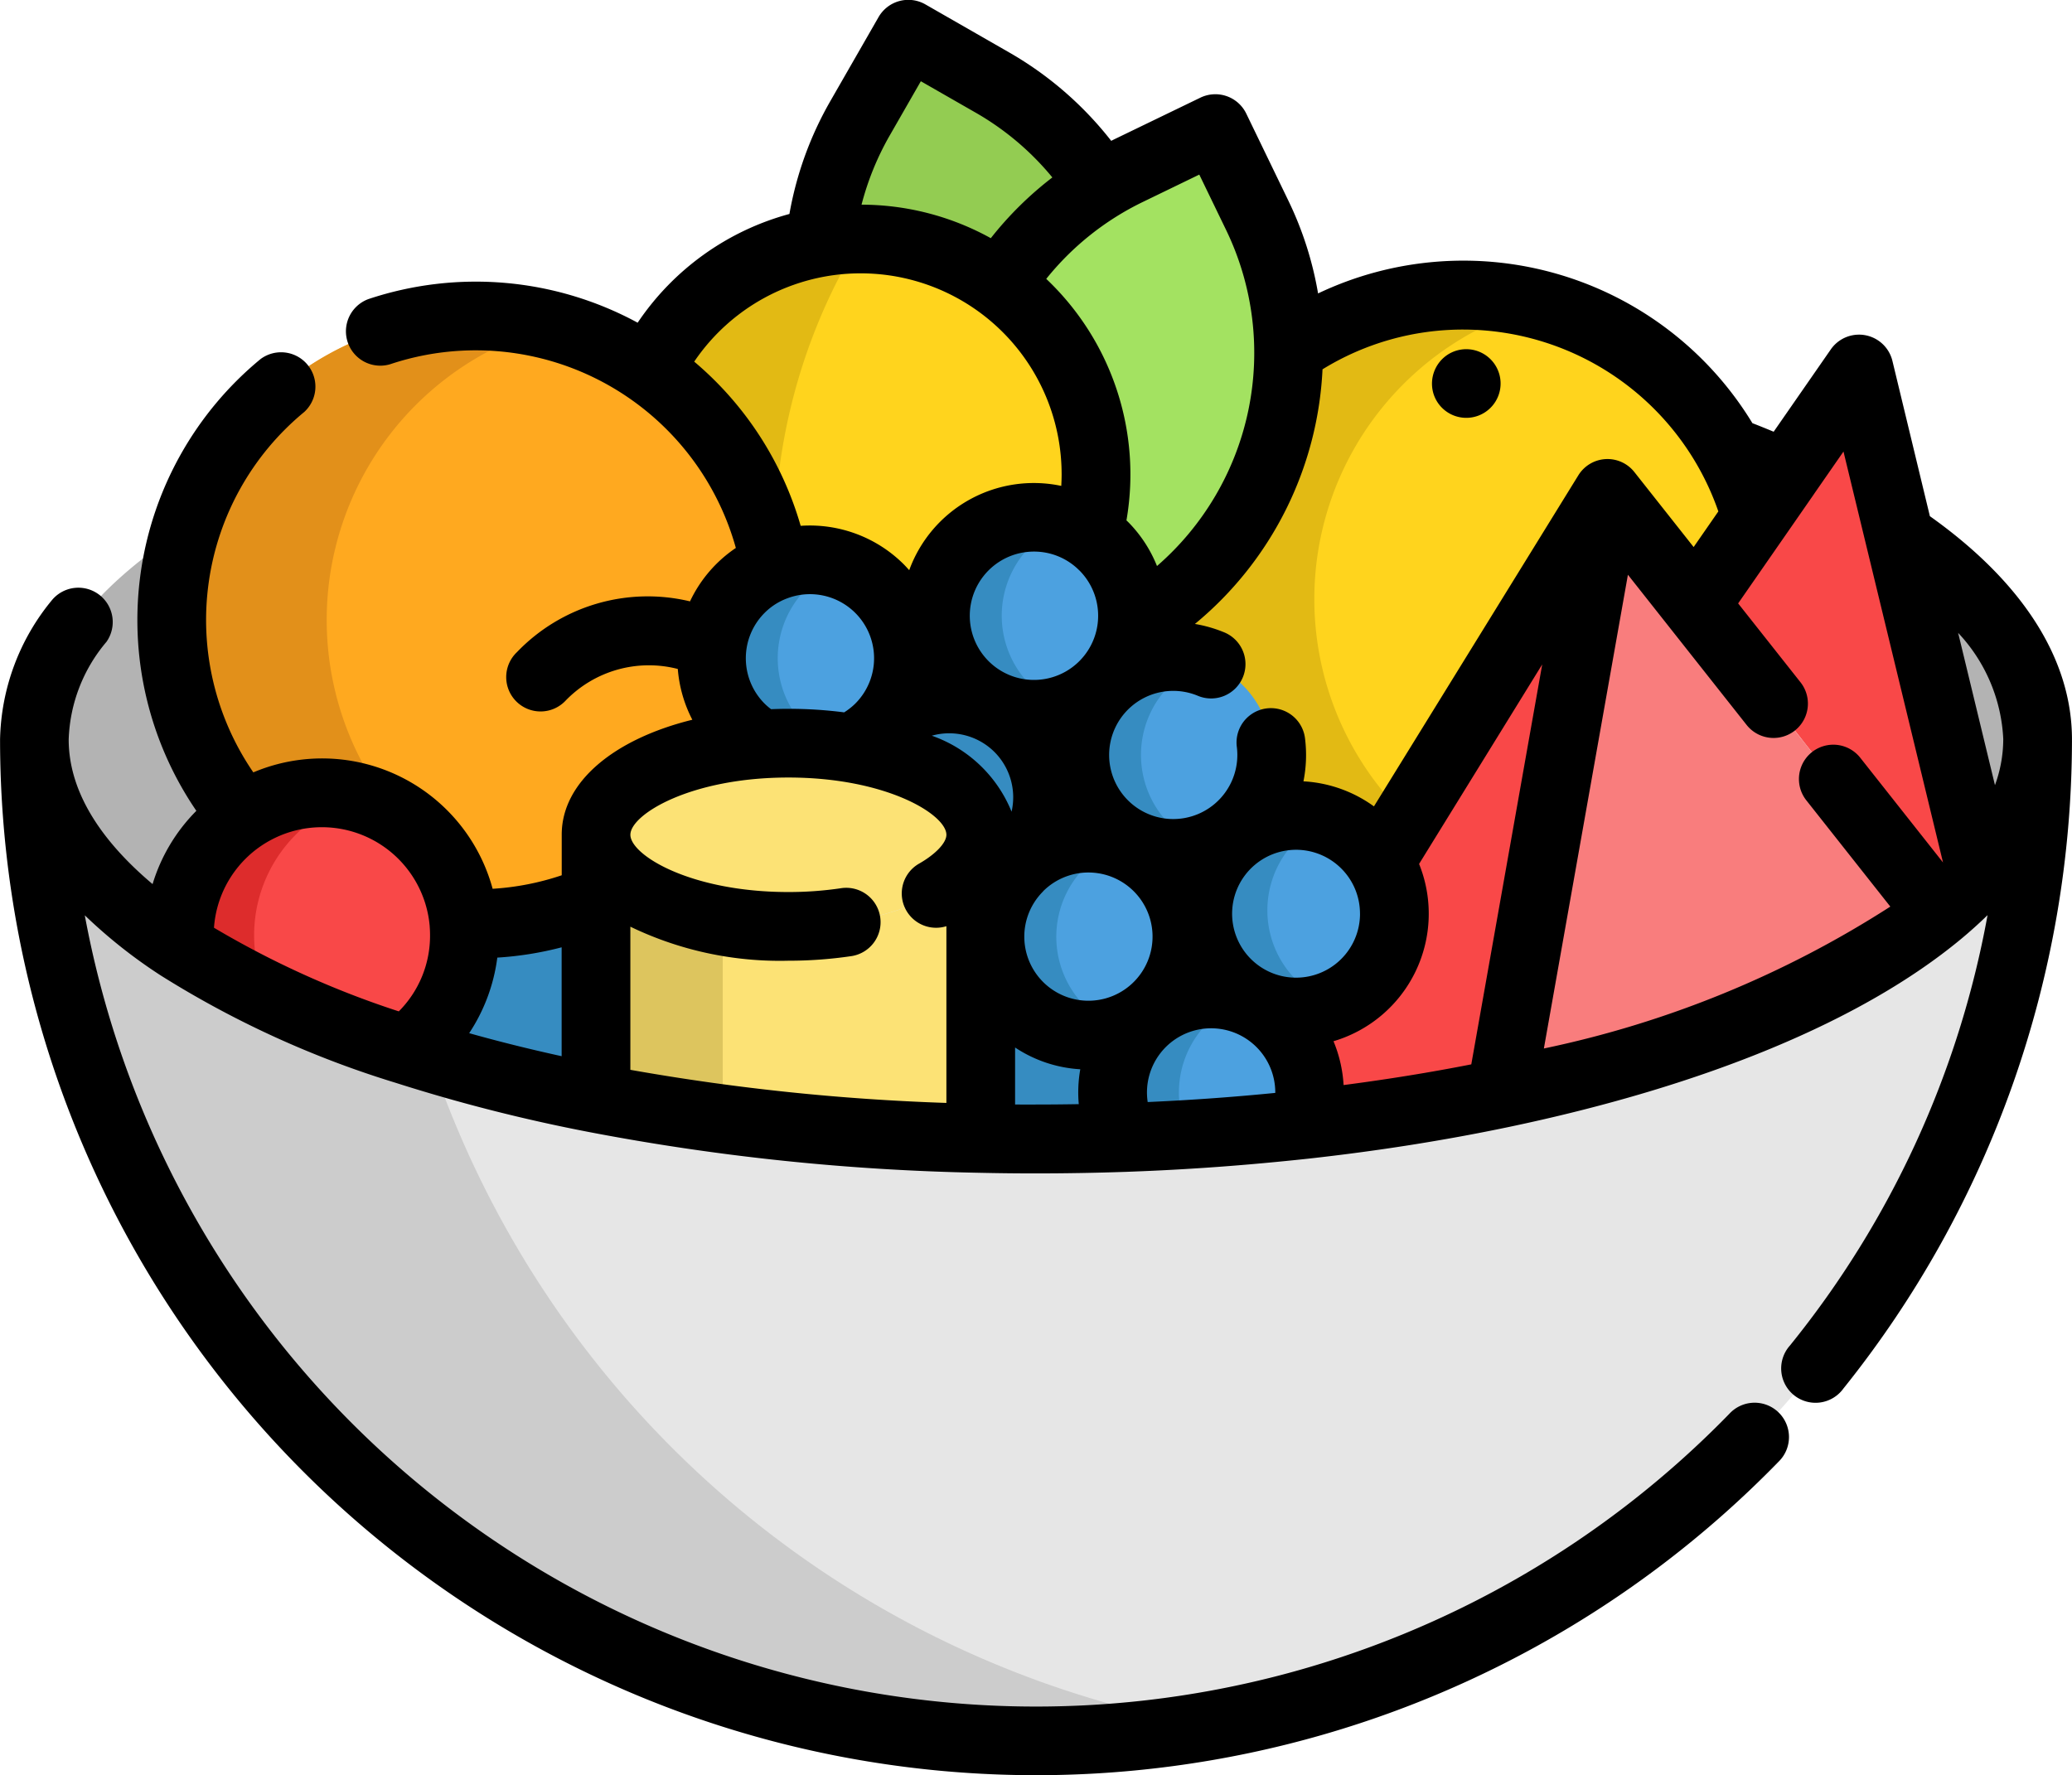 <svg xmlns="http://www.w3.org/2000/svg" width="71.279" height="61.08" viewBox="0 0 71.279 61.08">
  <g id="salat" transform="translate(0.002 -36.625)">
    <path id="Path_65" data-name="Path 65" d="M77.4,219.373a34.457,34.457,0,1,1-68.914,0" transform="translate(-7.307 -157.306)" fill="#e6e6e6"/>
    <path id="Path_66" data-name="Path 66" d="M20.327,219.373H8.487a34.478,34.478,0,0,0,40.377,33.949A34.466,34.466,0,0,1,20.327,219.373Z" transform="translate(-7.307 -157.306)" fill="#ccc"/>
    <path id="Path_67" data-name="Path 67" d="M429.149,148.872l-1.018,1.469a10.3,10.3,0,0,0-.942-2.282C427.87,148.319,428.524,148.591,429.149,148.872Z" transform="translate(-367.719 -95.92)" fill="#4ca1e0"/>
    <g id="Group_28" data-name="Group 28" transform="translate(1.18 54.794)">
      <path id="Path_68" data-name="Path 68" d="M474.144,176.292c0,.05,0,.1,0,.15a6.983,6.983,0,0,1-1.954,4.426L469.4,169.324C472.413,171.366,474.144,173.749,474.144,176.292Z" transform="translate(-405.229 -169.019)" fill="#b3b3b3"/>
      <path id="Path_69" data-name="Path 69" d="M15.685,177.047a4.9,4.9,0,0,0-2.211,4.1c0,.132,0,.265.016.394-3.175-2.08-5-4.522-5-7.136,0-2.671,1.91-5.164,5.214-7.273a10.469,10.469,0,0,0,1.984,9.917Z" transform="translate(-8.487 -167.13)" fill="#b3b3b3"/>
    </g>
    <path id="Path_70" data-name="Path 70" d="M425.972,133.62l2.794,11.544a12.941,12.941,0,0,1-1.445,1.385l-8.372-10.6,2.089-3.011,1.018-1.469h0l2.516-3.627Z" transform="translate(-360.626 -78.52)" fill="#f94848"/>
    <path id="Path_71" data-name="Path 71" d="M377.6,162.393l8.372,10.6c-3.215,2.661-8.517,4.845-15.059,6.216l3.66-20.643Z" transform="translate(-319.279 -104.961)" fill="#f97d7d"/>
    <path id="Path_72" data-name="Path 72" d="M295.144,117.2l-2.089,3.011-3.027-3.831L282.2,129.077a3.333,3.333,0,0,0-.492-.622,3.389,3.389,0,0,0-4.664-.12l-.085-.121a3.517,3.517,0,0,0,.529-.435,3.388,3.388,0,0,0-4.792-4.79,3.374,3.374,0,0,0,.974-2.044,10.847,10.847,0,0,0,5.4-9.489,10.462,10.462,0,0,1,16.072,5.748Z" transform="translate(-234.732 -62.784)" fill="#ffd41d"/>
    <path id="Path_73" data-name="Path 73" d="M291.811,120.022a10.461,10.461,0,0,1,7.792-10.114,10.458,10.458,0,1,0,0,20.228A10.461,10.461,0,0,1,291.811,120.022Z" transform="translate(-246.599 -62.784)" fill="#e2ba14"/>
    <path id="Path_74" data-name="Path 74" d="M321.73,158.562l-3.66,20.643c-2.134.447-4.4.807-6.769,1.068a3.389,3.389,0,0,0-1.777-4.174l.011-.022a3.389,3.389,0,0,0,4.365-4.823Z" transform="translate(-266.434 -104.961)" fill="#f94848"/>
    <g id="Group_29" data-name="Group 29" transform="translate(38.274 64.679)">
      <path id="Path_75" data-name="Path 75" d="M302.159,239.752a3.389,3.389,0,0,1-4.365,4.823,3.338,3.338,0,0,1-.917-.654,3.388,3.388,0,0,1,0-4.792c.041-.041.084-.082.126-.12a3.389,3.389,0,0,1,4.664.12A3.333,3.333,0,0,1,302.159,239.752Z" transform="translate(-292.969 -238.138)" fill="#4ca1e0"/>
      <path id="Path_76" data-name="Path 76" d="M280.725,283.273a3.384,3.384,0,0,1,.808,3.5c-2.006.222-4.084.373-6.218.447a3.389,3.389,0,0,1,.618-3.944,3.529,3.529,0,0,1,.34-.3,3.387,3.387,0,0,1,4.451.3Z" transform="translate(-274.942 -276.136)" fill="#4ca1e0"/>
    </g>
    <path id="Path_77" data-name="Path 77" d="M257.015,76.052a10.847,10.847,0,0,1-5.4,9.489,3.379,3.379,0,0,0-.974-2.748,3.48,3.48,0,0,0-.52-.427,8.107,8.107,0,0,0-3.047-8.57,10.752,10.752,0,0,1,3.471-3.4,10.512,10.512,0,0,1,.937-.512l3-1.451,1.451,3A10.8,10.8,0,0,1,257.015,76.052Z" transform="translate(-212.675 -27.38)" fill="#a3e261"/>
    <path id="Path_78" data-name="Path 78" d="M283.433,249.216l-.011.022a3.394,3.394,0,0,0-3.482.38l-.027-.035c.088-.073.175-.151.257-.233a3.389,3.389,0,0,0-.969-5.469l.055-.112a3.4,3.4,0,0,0,3.3-.239l.085.121c-.043.038-.085.079-.126.12a3.388,3.388,0,0,0,0,4.792A3.338,3.338,0,0,0,283.433,249.216Z" transform="translate(-240.334 -178.099)" fill="#368cc1"/>
    <g id="Group_30" data-name="Group 30" transform="translate(34.054 59.212)">
      <path id="Path_79" data-name="Path 79" d="M271.354,199.859a3.386,3.386,0,0,1,0,4.79,3.532,3.532,0,0,1-.529.435,3.389,3.389,0,1,1,.529-5.225Z" transform="translate(-262.655 -198.867)" fill="#4ca1e0"/>
      <path id="Path_80" data-name="Path 80" d="M250.407,244.79a3.388,3.388,0,0,1,0,4.792c-.082.082-.169.161-.257.233a3.389,3.389,0,1,1,.257-5.025Z" transform="translate(-244.624 -237.544)" fill="#4ca1e0"/>
    </g>
    <path id="Path_81" data-name="Path 81" d="M248.191,255.945l.027.035a3.528,3.528,0,0,0-.34.3,3.389,3.389,0,0,0-.618,3.944q-1.489.052-3.011.052-.957,0-1.9-.02v-8.52a3.357,3.357,0,0,0,1.309-.813,3.388,3.388,0,0,0,4.533,5.025Z" transform="translate(-208.611 -184.461)" fill="#368cc1"/>
    <path id="Path_82" data-name="Path 82" d="M236.938,165.442a3.381,3.381,0,1,1-.52-.427A3.473,3.473,0,0,1,236.938,165.442Z" transform="translate(-198.976 -110.029)" fill="#4ca1e0"/>
    <g id="Group_31" data-name="Group 31" transform="translate(32.178 54.422)">
      <path id="Path_83" data-name="Path 83" d="M278.206,283.274a3.387,3.387,0,0,0-.671,3.837q-1.1.068-2.228.107h0a3.388,3.388,0,0,1,4.154-4.738A3.384,3.384,0,0,0,278.206,283.274Z" transform="translate(-268.837 -265.88)" fill="#368cc1"/>
      <path id="Path_84" data-name="Path 84" d="M301.022,243.738a3.35,3.35,0,0,1-.96-.673,3.389,3.389,0,0,1,1.253-5.586,3.387,3.387,0,1,0,0,6.378C301.218,243.822,301.119,243.783,301.022,243.738Z" transform="translate(-287.651 -227.145)" fill="#368cc1"/>
      <path id="Path_85" data-name="Path 85" d="M248.855,250.257a3.352,3.352,0,0,1-.96-.673A3.389,3.389,0,0,1,249.149,244a3.387,3.387,0,1,0,0,6.378C249.051,250.341,248.952,250.3,248.855,250.257Z" transform="translate(-242.747 -232.756)" fill="#368cc1"/>
      <path id="Path_86" data-name="Path 86" d="M269.794,205.334a3.352,3.352,0,0,1-.96-.673,3.389,3.389,0,0,1,1.253-5.586,3.387,3.387,0,1,0,0,6.378C269.99,205.418,269.891,205.379,269.794,205.334Z" transform="translate(-260.771 -194.087)" fill="#368cc1"/>
      <path id="Path_87" data-name="Path 87" d="M235.386,170.915a3.352,3.352,0,0,1-.96-.673,3.389,3.389,0,0,1,1.253-5.586,3.387,3.387,0,1,0,0,6.378C235.582,171,235.483,170.96,235.386,170.915Z" transform="translate(-231.153 -164.46)" fill="#368cc1"/>
      <path id="Path_88" data-name="Path 88" d="M249.638,211.461l-.055.112a3.39,3.39,0,0,0-3.821.678,3.391,3.391,0,0,0-.969-5.469l.054-.112a3.387,3.387,0,0,0,3.831-.673,3.389,3.389,0,0,0,.961,5.465Z" transform="translate(-242.894 -200.214)" fill="#368cc1"/>
    </g>
    <path id="Path_89" data-name="Path 89" d="M175.833,103.783a8.084,8.084,0,0,1-.26,2.042,3.388,3.388,0,0,0-4.27,5.219,3.354,3.354,0,0,0,.96.673l-.054.112a3.39,3.39,0,0,0-3.823.679,3.387,3.387,0,0,0-3.6-5.562,10.462,10.462,0,0,0-4.319-6.728,8.1,8.1,0,0,1,15.363,3.566Z" transform="translate(-138.132 -50.839)" fill="#ffd41d"/>
    <path id="Path_90" data-name="Path 90" d="M212.252,50.327a10.75,10.75,0,0,0-3.471,3.4,8.114,8.114,0,0,0-6.192-1.446,10.79,10.79,0,0,1,1.379-4.27l1.659-2.891,2.891,1.658A10.8,10.8,0,0,1,212.252,50.327Z" transform="translate(-174.386 -7.31)" fill="#93cc52"/>
    <path id="Path_91" data-name="Path 91" d="M218.56,210.373a3.386,3.386,0,0,1-1.309,5.6v-1.925c0-1.308-1.675-2.43-4.059-2.907a3.348,3.348,0,0,1,.577-.771,3.383,3.383,0,0,1,4.792,0Z" transform="translate(-183.514 -148.704)" fill="#368cc1"/>
    <g id="Group_32" data-name="Group 32" transform="translate(20.501 62.195)">
      <path id="Path_92" data-name="Path 92" d="M160.509,242.929v10.445a81.3,81.3,0,0,1-8.876-.667q-2.252-.293-4.36-.707v-9.071c0,1.363,1.817,2.524,4.36,2.964a13.354,13.354,0,0,0,2.258.188C157.547,246.08,160.509,244.67,160.509,242.929Z" transform="translate(-147.273 -239.778)" fill="#fce275"/>
      <path id="Path_93" data-name="Path 93" d="M156.451,220.537c2.384.477,4.059,1.6,4.059,2.907,0,1.741-2.962,3.151-6.618,3.151s-6.618-1.41-6.618-3.151c0-1.543,2.329-2.827,5.4-3.1.1-.009.194-.017.293-.022h0q.451-.031.92-.031a13.171,13.171,0,0,1,2.132.169h0Q156.243,220.495,156.451,220.537Z" transform="translate(-147.274 -220.293)" fill="#fce275"/>
    </g>
    <path id="Path_94" data-name="Path 94" d="M181.58,175.965a3.393,3.393,0,0,1-1,5.486h0a13.172,13.172,0,0,0-2.132-.169q-.468,0-.92.031h0c-.077-.043-.15-.088-.224-.139a3.344,3.344,0,0,1-.509-.419,3.387,3.387,0,0,1,0-4.792,3.337,3.337,0,0,1,1.193-.771A3.387,3.387,0,0,1,181.58,175.965Z" transform="translate(-151.325 -119.088)" fill="#4ca1e0"/>
    <path id="Path_95" data-name="Path 95" d="M61.029,126.066a3.395,3.395,0,0,0,1.47,3.278c-.022.054-.046.107-.069.161-3.074.271-5.4,1.555-5.4,3.1v2.219a10.4,10.4,0,0,1-4.138.852c-.135,0-.271,0-.4-.009a4.9,4.9,0,0,0-7.581-3.7,10.457,10.457,0,1,1,18.28-8.6,3.338,3.338,0,0,0-1.193.771A3.373,3.373,0,0,0,61.029,126.066Z" transform="translate(-36.526 -67.256)" fill="#ffa91f"/>
    <g id="Group_33" data-name="Group 33" transform="translate(13.979 55.886)">
      <path id="Path_96" data-name="Path 96" d="M180.028,181.43a3.351,3.351,0,0,1-.96-.673,3.389,3.389,0,0,1,1.253-5.586,3.387,3.387,0,1,0,0,6.378C180.224,181.514,180.125,181.475,180.028,181.43Z" transform="translate(-165.302 -174.975)" fill="#368cc1"/>
      <path id="Path_97" data-name="Path 97" d="M106.949,258.865v6.853a56.526,56.526,0,0,1-6.522-1.659,4.9,4.9,0,0,0,1.995-3.949c0-.135,0-.269-.016-.4.134.006.269.009.4.009A10.4,10.4,0,0,0,106.949,258.865Z" transform="translate(-100.427 -247.186)" fill="#368cc1"/>
    </g>
    <path id="Path_98" data-name="Path 98" d="M47.764,125.218A10.461,10.461,0,0,1,55.556,115.1a10.458,10.458,0,1,0,0,20.228A10.461,10.461,0,0,1,47.764,125.218Z" transform="translate(-36.527 -67.257)" fill="#e2901a"/>
    <path id="Path_99" data-name="Path 99" d="M54.1,237.086c.011.132.016.266.016.4a4.9,4.9,0,0,1-1.995,3.949,32.651,32.651,0,0,1-7.8-3.555c-.011-.129-.016-.262-.016-.394a4.9,4.9,0,0,1,9.791-.4Z" transform="translate(-38.144 -168.678)" fill="#f94848"/>
    <path id="Path_100" data-name="Path 100" d="M46.9,237.086c-.011.132-.016.266-.016.4a4.893,4.893,0,0,0,.459,2.072,25.294,25.294,0,0,1-3.014-1.678c-.011-.129-.016-.262-.016-.394a4.9,4.9,0,0,1,6.189-4.732A4.9,4.9,0,0,0,46.9,237.086Z" transform="translate(-38.144 -168.678)" fill="#dd2c2c"/>
    <path id="Path_101" data-name="Path 101" d="M151.634,245.893v6.815q-2.252-.293-4.36-.707v-9.071C147.274,244.292,149.091,245.453,151.634,245.893Z" transform="translate(-126.773 -177.583)" fill="#ddc55e"/>
    <path id="Path_102" data-name="Path 102" d="M164.79,106.946a10.462,10.462,0,0,0-4.319-6.728,8.08,8.08,0,0,1,7.269-4.53A20.043,20.043,0,0,0,164.79,106.946Z" transform="translate(-138.133 -50.839)" fill="#e2ba14"/>
    <path id="Path_103" data-name="Path 103" d="M71.276,62.067c0-2.758-1.688-5.407-4.888-7.682L65.1,49.046a1.182,1.182,0,0,0-2.12-.4l-1.966,2.833c-.243-.1-.486-.2-.731-.294a11.637,11.637,0,0,0-14.942-4.464,11.912,11.912,0,0,0-1.019-3.187l-1.451-3a1.182,1.182,0,0,0-1.578-.549l-3,1.451-.068.035a12.08,12.08,0,0,0-3.5-3.036l-2.891-1.658a1.181,1.181,0,0,0-1.613.437l-1.66,2.892a11.943,11.943,0,0,0-1.406,3.881,9.186,9.186,0,0,0-5.221,3.741,11.675,11.675,0,0,0-9.258-.814,1.182,1.182,0,0,0,.75,2.241,9.289,9.289,0,0,1,11.886,6.323,4.559,4.559,0,0,0-1.577,1.838,6.233,6.233,0,0,0-5.954,1.748,1.182,1.182,0,1,0,1.671,1.671,3.983,3.983,0,0,1,3.863-1.093,4.564,4.564,0,0,0,.5,1.747c-2.7.666-4.493,2.146-4.493,3.951h0v1.4a9.161,9.161,0,0,1-2.377.465A6.077,6.077,0,0,0,8.713,63.2a9.272,9.272,0,0,1,1.751-12.4,1.182,1.182,0,0,0-1.5-1.823A11.633,11.633,0,0,0,6.753,64.523a6.058,6.058,0,0,0-1.506,2.521c-1.533-1.291-2.886-2.991-2.886-4.977a5.468,5.468,0,0,1,1.3-3.359A1.182,1.182,0,0,0,1.8,57.255,7.765,7.765,0,0,0,0,62.061s0,0,0,.006A35.639,35.639,0,0,0,61.187,86.913a1.182,1.182,0,1,0-1.694-1.648A33.277,33.277,0,0,1,2.915,68.118a17.4,17.4,0,0,0,2.62,2.074,33.688,33.688,0,0,0,8.081,3.691,57.822,57.822,0,0,0,6.658,1.694,79.141,79.141,0,0,0,13.436,1.4c.612.014,1.26.021,1.927.021,1.018,0,2.04-.018,3.04-.052h.013c.806-.029,1.544-.064,2.257-.109,1.341-.081,2.7-.2,4.048-.345,2.386-.264,4.7-.629,6.882-1.086,6.8-1.425,12.185-3.66,15.571-6.463.329-.273.637-.551.924-.831a32.863,32.863,0,0,1-6.8,14.81A1.182,1.182,0,1,0,63.413,84.4a35.728,35.728,0,0,0,7.863-22.29C71.275,62.1,71.276,62.081,71.276,62.067Zm-2.364,0a4.624,4.624,0,0,1-.285,1.573L67.36,58.4A5.718,5.718,0,0,1,68.913,62.067ZM62.4,53.625l1.016-1.464L66.84,66.3l0,0-2.858-3.617a1.182,1.182,0,0,0-1.855,1.465l2.9,3.67A35.414,35.414,0,0,1,53.109,72.7L56,56.4l4.083,5.167A1.182,1.182,0,0,0,61.937,60.1l-2.145-2.714L62.37,53.67C62.381,53.656,62.392,53.64,62.4,53.625ZM46.219,73.958a4.629,4.629,0,0,0-.347-1.508,4.576,4.576,0,0,0,2.944-6.1l4.236-6.865L50.612,73.246C49.2,73.524,47.726,73.762,46.219,73.958Zm-9.092-17.71a2.208,2.208,0,1,1-1.56-.645A2.191,2.191,0,0,1,37.126,56.249Zm9.657,11.818a2.2,2.2,0,1,1-.646-1.56A2.191,2.191,0,0,1,46.783,68.067ZM34.21,62.5a2.206,2.206,0,0,1,.587,2.052,4.6,4.6,0,0,0-2.744-2.614A2.206,2.206,0,0,1,34.21,62.5Zm1.671,4.791a2.206,2.206,0,1,1-.646,1.56A2.2,2.2,0,0,1,35.882,67.295ZM59.111,54.221l-.85,1.226-2.038-2.579a1.178,1.178,0,0,0-1.93.114l0,0L47.263,64.37a4.555,4.555,0,0,0-2.425-.862,4.6,4.6,0,0,0,.053-1.486,1.182,1.182,0,0,0-2.345.3,2.205,2.205,0,1,1-1.357-1.764,1.182,1.182,0,1,0,.888-2.19,4.6,4.6,0,0,0-.973-.275,12.1,12.1,0,0,0,4.39-8.761,9.207,9.207,0,0,1,4.845-1.368A9.307,9.307,0,0,1,59.111,54.221ZM41.255,42.632l.937,1.936A9.713,9.713,0,0,1,39.8,56.1,4.562,4.562,0,0,0,38.8,54.578l-.051-.048a9.264,9.264,0,0,0-2.759-8.31,9.653,9.653,0,0,1,3.33-2.65Zm-10.65-1.345,1.071-1.867,1.867,1.07A9.568,9.568,0,0,1,36.2,42.73a11.967,11.967,0,0,0-2.117,2.09,9.216,9.216,0,0,0-4.447-1.153A9.634,9.634,0,0,1,30.605,41.287Zm-6.725,7.78a6.914,6.914,0,0,1,12.639,3.876c0,.132-.005.264-.012.4a4.562,4.562,0,0,0-5.231,2.9c-.06-.067-.121-.134-.186-.2a4.576,4.576,0,0,0-3.548-1.326A11.587,11.587,0,0,0,23.88,49.068ZM26.3,60.833a2.209,2.209,0,0,1,0-3.12,2.154,2.154,0,0,1,.777-.5,2.205,2.205,0,0,1,2.342,3.622,2.241,2.241,0,0,1-.381.3,14.849,14.849,0,0,0-1.919-.122c-.2,0-.4.005-.595.013A2.229,2.229,0,0,1,26.3,60.833Zm.819,2.544c3.372,0,5.436,1.275,5.436,1.97,0,.276-.367.665-.935.99a1.181,1.181,0,0,0,.935,2.155v6.081a76.726,76.726,0,0,1-10.872-1.139V68.509a11.825,11.825,0,0,0,5.436,1.171,14.684,14.684,0,0,0,2.131-.153,1.182,1.182,0,1,0-.344-2.338,12.287,12.287,0,0,1-1.786.128c-3.372,0-5.436-1.275-5.436-1.97S23.747,63.377,27.119,63.377Zm-7.8,9.588q-1.644-.36-3.181-.792a6.124,6.124,0,0,0,.968-2.6,11.527,11.527,0,0,0,2.213-.354v3.745Zm-4.539-4.459c.008.094.012.194.012.3a3.685,3.685,0,0,1-1.075,2.617,31.61,31.61,0,0,1-6.358-2.878,3.722,3.722,0,0,1,7.422-.043Zm20.138,6.121V72.666a4.528,4.528,0,0,0,2.243.749,4.545,4.545,0,0,0-.052,1.2c-.49.008-.981.013-1.472.013C35.394,74.63,35.155,74.629,34.919,74.627Zm5.885-.154c-.428.026-.867.049-1.323.07a2.207,2.207,0,1,1,4.389-.315C42.847,74.329,41.82,74.412,40.8,74.473Z" transform="translate(0 0)"/>
    <path id="Path_104" data-name="Path 104" d="M353.884,124.455a1.181,1.181,0,1,0,.506-1.313A1.192,1.192,0,0,0,353.884,124.455Z" transform="translate(-304.583 -74.319)"/>
  </g>
</svg>
